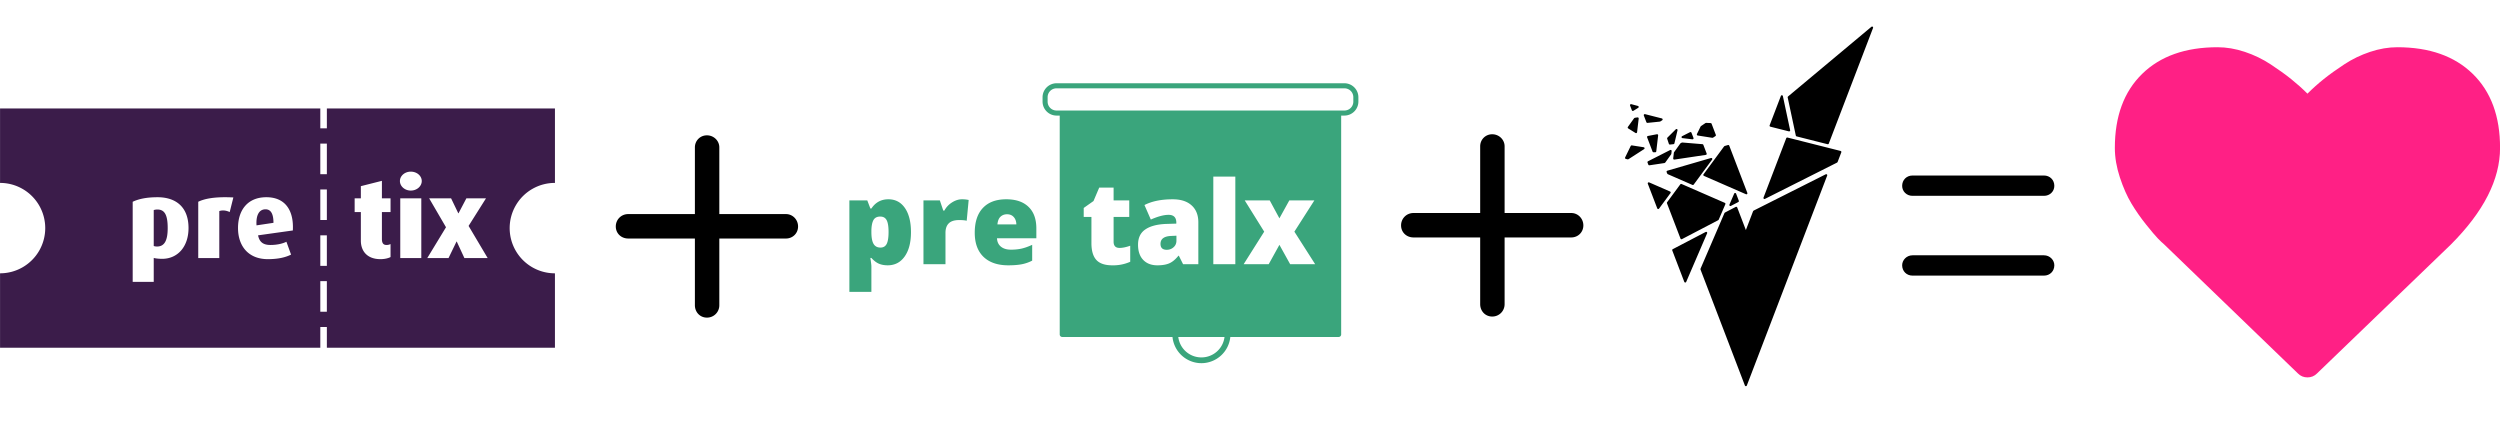<svg viewBox="0 0 302.96 52.106" xmlns="http://www.w3.org/2000/svg"><path d="M.005 13.146v9.02a5.477 5.477 0 110 10.955v9.022h38.811v-2.514h.794v2.514h27.64v-9.021h-.008a5.477 5.477 0 110-10.956h.009v-9.02H39.61v2.406h-.794v-2.406zm38.811 4.258h.794v3.704h-.794zM49.781 20.8c.738 0 1.329.51 1.329 1.14s-.59 1.155-1.33 1.155c-.724 0-1.315-.523-1.315-1.154s.59-1.141 1.316-1.141zm-3.5 1.114v2.121h1.047V25.7h-1.047v3.248c0 .537.187.739.563.739.188 0 .283-.027.484-.108v1.57c-.188.108-.631.256-1.222.256-1.624 0-2.376-.993-2.376-2.242V25.7h-.752v-1.664h.752v-1.477zm-7.465 1.046h.794v3.704h-.794zm-19.73.94c2.243 0 3.76 1.195 3.76 3.733 0 2.282-1.33 3.732-3.195 3.732-.457 0-.833-.054-1.021-.108v2.9h-2.55v-9.706c.684-.323 1.61-.55 3.007-.55zm13.194 0c2.268 0 3.342 1.571 3.208 4.028l-4.215.591c.16.779.577 1.168 1.503 1.168.86 0 1.53-.188 1.933-.39l.564 1.558c-.63.309-1.476.55-2.819.55-2.363 0-3.61-1.597-3.61-3.772S30.01 23.9 32.28 23.9zm-4.742.002c.236.004.483.012.742.026l-.444 1.772c-.47-.229-.926-.242-1.261-.121v5.692h-2.551v-6.82c.74-.364 1.86-.574 3.514-.549zm20.967.133h2.55v7.236h-2.55zm3.502 0h2.658l.873 1.812h.027l.952-1.812h2.377l-2.108 3.343 2.31 3.893h-2.82l-.926-2h-.027l-.967 2H51.78l2.268-3.732zm-19.835 1.33c-.752 0-1.168.683-1.087 1.945l2.054-.308c0-1.101-.323-1.638-.967-1.638zm-13.099.026a1.34 1.34 0 00-.443.067v4.35c.094.04.228.066.403.066.913 0 1.289-.751 1.289-2.228 0-1.517-.323-2.256-1.249-2.256zm19.743 3.125h.793v3.704h-.793zm0 5.556h.793v3.705h-.793z" color="#000" fill="#3b1c4a"/><path d="M128.039 10.09a1.7 1.7 0 00-1.697 1.697v.523a1.7 1.7 0 001.697 1.696h.382v26.523c0 .17.137.307.307.307h13.359a3.527 3.527 0 003.503 3.175 3.528 3.528 0 003.504-3.175h13.127c.17 0 .307-.138.307-.307V14.006h.39a1.7 1.7 0 001.697-1.696v-.523a1.7 1.7 0 00-1.698-1.697zm0 .613h34.878c.606 0 1.084.478 1.084 1.084v.523c0 .605-.478 1.083-1.084 1.083h-34.878a1.075 1.075 0 01-1.084-1.083v-.523c0-.606.479-1.084 1.084-1.084zM147.034 21.4h2.668v10.615h-2.668zm-13.829 1.338h1.746v1.548h1.897v2h-1.897v3.008c0 .5.242.75.724.75.359 0 .789-.089 1.29-.266v1.945a5.062 5.062 0 01-2.17.43c-.896 0-1.542-.219-1.938-.656-.396-.44-.593-1.116-.593-2.026v-3.186h-.935V25.2l1.187-.839zm-25.553 1.412c-.873 0-1.558.373-2.054 1.119h-.122l-.375-.983h-2.17v11.086h2.667v-3.104c0-.132-.04-.468-.122-1.01h.122c.305.337.612.571.922.703.309.128.659.191 1.05.191.869 0 1.556-.357 2.06-1.07.51-.72.765-1.702.765-2.948 0-1.237-.244-2.21-.73-2.92-.487-.71-1.158-1.064-2.013-1.064zm8.924 0c-.405 0-.808.127-1.208.382-.396.25-.705.58-.928.99h-.13l-.416-1.236h-1.985v7.73h2.668v-3.8c0-.5.131-.883.395-1.146.264-.269.687-.403 1.27-.403.386 0 .688.027.907.082l.238-2.517-.15-.028a3.846 3.846 0 00-.661-.054zm5.362 0c-1.224 0-2.165.35-2.825 1.05-.66.696-.989 1.697-.989 3.002 0 1.265.355 2.24 1.064 2.927.714.682 1.715 1.023 3.002 1.023.619 0 1.15-.04 1.597-.122.445-.082.877-.23 1.296-.444v-1.917c-.46.214-.887.366-1.283.457-.391.087-.82.13-1.29.13-.513 0-.92-.123-1.22-.369-.296-.245-.453-.584-.471-1.016h4.769v-1.187c0-1.142-.319-2.015-.955-2.62-.633-.61-1.53-.914-2.695-.914zm20.164 0c.991 0 1.758.245 2.299.737.546.49.818 1.178.818 2.06v5.069h-1.848l-.512-1.023h-.055c-.359.445-.725.75-1.098.914-.373.163-.855.245-1.446.245-.728 0-1.301-.218-1.72-.655-.418-.436-.627-1.05-.627-1.842 0-.823.286-1.434.86-1.835.572-.404 1.403-.632 2.49-.682l1.289-.04v-.11c0-.637-.314-.955-.942-.955-.563 0-1.28.19-2.149.573l-.77-1.76c.9-.464 2.037-.696 3.41-.696zm8.739.136h3.03l1.173 2.17 1.2-2.17h3.036l-2.422 3.787 2.518 3.943h-3.03l-1.302-2.347-1.297 2.347h-3.036l2.49-3.943zm-28.807 1.679c.341 0 .612.111.812.334.204.223.311.52.32.893h-2.292c.037-.423.16-.732.369-.927.213-.2.477-.3.791-.3zm-15.357.28c.36 0 .616.145.77.436.155.286.233.762.233 1.426 0 .677-.078 1.164-.232 1.46-.155.29-.403.436-.744.436-.382 0-.662-.147-.839-.443s-.266-.776-.266-1.44v-.211c.014-.55.098-.964.252-1.242.16-.282.435-.423.826-.423zm35.889 2.319l-.614.027c-.878.032-1.317.355-1.317.969 0 .473.253.71.758.71.322 0 .598-.103.825-.308.232-.204.348-.47.348-.798zm.224 12.273h5.602a2.817 2.817 0 01-2.801 2.476 2.817 2.817 0 01-2.801-2.476z" style="font-feature-settings:normal;font-variant-alternates:normal;font-variant-caps:normal;font-variant-ligatures:normal;font-variant-numeric:normal;font-variant-position:normal;isolation:auto;mix-blend-mode:normal;shape-padding:0;solid-color:#000;text-decoration-color:#000;text-decoration-line:none;text-decoration-style:solid;text-indent:0;text-orientation:mixed;text-transform:none;white-space:normal" color="#000" fill="#3aa57c"/><g clip-rule="evenodd" fill-rule="evenodd" stroke-linejoin="round" stroke-miterlimit="2"><path fill="none" d="M192.466 0h41.462v52.107h-41.462z"/><path d="M221.309 21.232l-9.738 25.443-5.382-14.06 2.904-6.748 1.312-.685 1.166 3.045.992-2.592zm-17.084 12.881l-1.457-3.808 3.994-2.086zm-2.1-9.528l1.603-2.174 5.244 2.287-.806 1.873-4.4 2.299zm.213-1.261l-1.39 1.885-1.145-2.991zm7.932.185l.33.863-.905.473zm12.751-5.095l-.45 1.177-8.746 4.402 2.758-7.205zm-13.58-.72l2.193 5.73-5.096-2.224 2.498-3.388zm-7.356 3.113l5.296-1.54-2.233 3.03-2.993-1.305zm-2.316-1.152l2.685-1.363-.04.34-.718 1.003-1.83.274zm6.533-2.058l.401 1.05-3.815.57.082-.695.76-1.061.13-.067zm-9.25 1.538l.218.058 1.901-1.226-1.44-.226zm2.67-2.534l1.096-.211-.228 1.941h-.207zm17.04-4.813l10.106-8.446-5.364 14.014-3.757-.949zm-14.402 5.607l.43-.047.379-1.59-1.017 1.01zm13.573-5.73l.882 4.135-2.247-.568zm-11.07 4.461l.244.635-1.208-.145zm2.437-1.088l.516 1.35-.29.19-1.772-.28.445-.913.547-.37zm-9.169-.64l-.756 1.057.89.555.195-1.66zm1.19-.445l2.04.519-.222.142-1.505.155zm-1.667-1.208l.807.215-.586.363z" stroke="#000" stroke-width=".249"/></g><path d="M84.21 36.988c0 .84.619 1.502 1.458 1.502a1.49 1.49 0 001.502-1.502v-8.084h8.085c.795 0 1.458-.619 1.458-1.458s-.663-1.502-1.458-1.502H87.17v-8.085c0-.795-.662-1.458-1.502-1.458s-1.458.663-1.458 1.458v8.085h-8.084c-.84 0-1.502.662-1.502 1.502s.662 1.458 1.502 1.458h8.084zm95.164-.13c0 .84.619 1.502 1.458 1.502a1.49 1.49 0 001.502-1.502v-8.084h8.085c.795 0 1.458-.619 1.458-1.458s-.663-1.502-1.458-1.502h-8.085v-8.085c0-.795-.662-1.458-1.502-1.458s-1.458.663-1.458 1.458v8.085h-8.084c-.84 0-1.502.662-1.502 1.502s.662 1.458 1.502 1.458h8.084z" aria-label="+"/><path d="M231.764 33.4h15.935c.716 0 1.253-.537 1.253-1.253 0-.627-.537-1.209-1.253-1.209h-15.935c-.716 0-1.253.582-1.253 1.209 0 .716.537 1.253 1.253 1.253zm0-9.668h15.935c.716 0 1.253-.537 1.253-1.209 0-.716-.537-1.253-1.253-1.253h-15.935c-.716 0-1.253.537-1.253 1.253 0 .672.537 1.209 1.253 1.209z" aria-label="="/><path d="M279.627 45.734q-.677 0-1.146-.469l-16.255-15.681q-.26-.208-.716-.677t-1.446-1.707-1.771-2.54-1.394-3.151-.612-3.595q0-5.73 3.308-8.96t9.143-3.231q1.615 0 3.296.56t3.126 1.51 2.487 1.785 1.98 1.772q.938-.938 1.98-1.772t2.487-1.784 3.126-1.51 3.295-.561q5.835 0 9.144 3.23t3.308 8.96q0 5.758-5.965 11.723l-16.229 15.63q-.469.468-1.146.468" fill="#ff2085"/></svg>